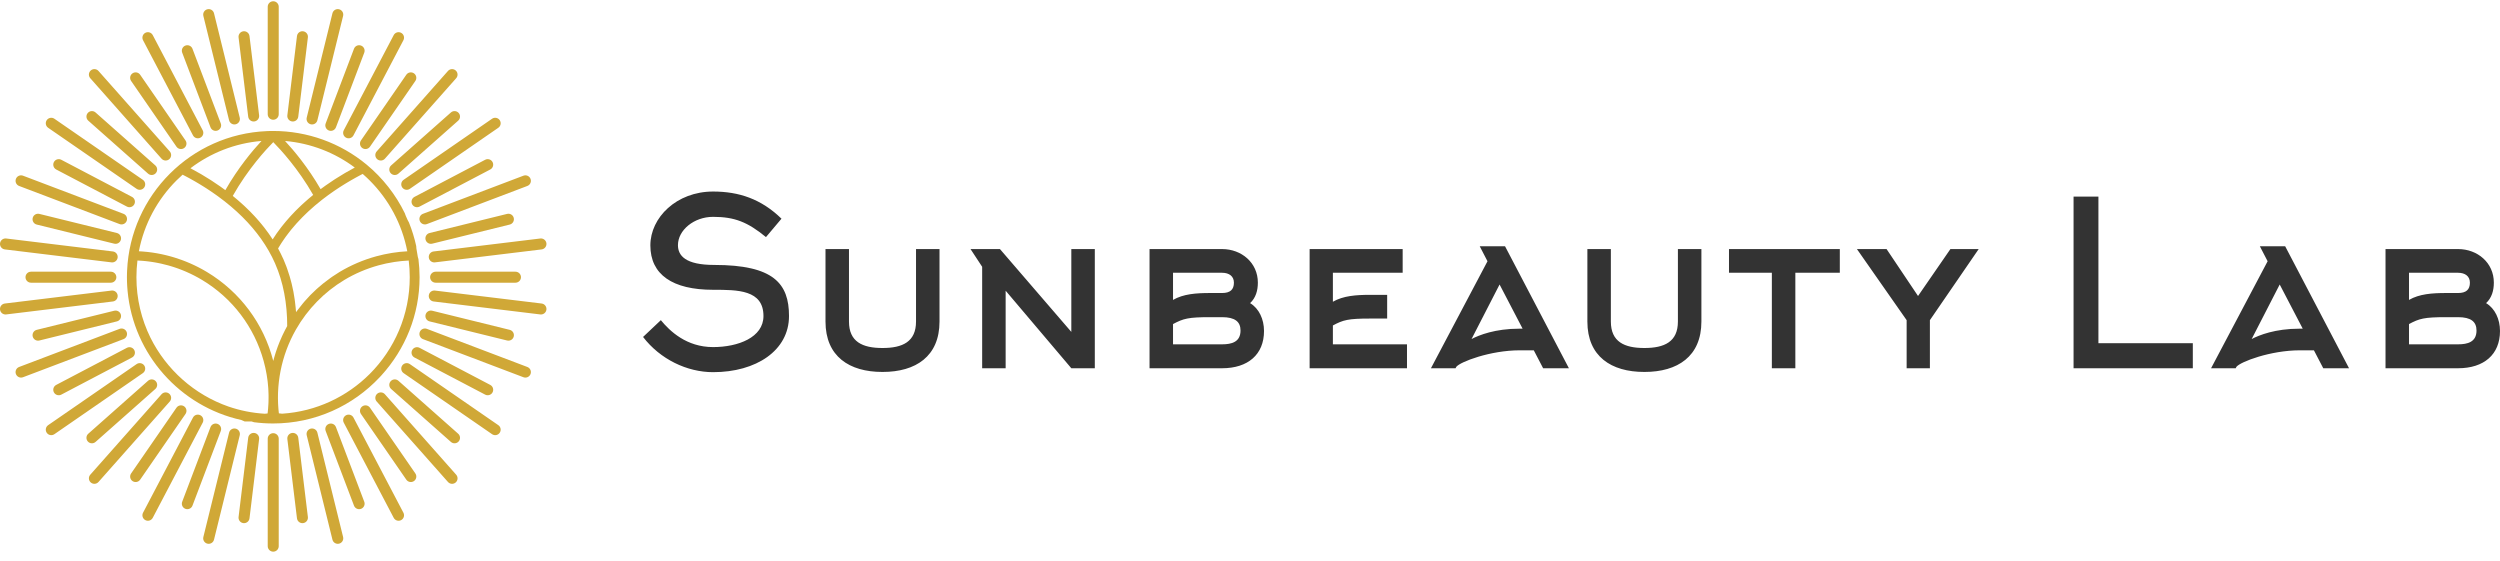 <?xml version="1.0" encoding="UTF-8"?> <svg xmlns="http://www.w3.org/2000/svg" width="272" height="61" viewBox="0 0 272 61" fill="none"> <path fill-rule="evenodd" clip-rule="evenodd" d="M41.311 41.043C41.357 40.995 41.401 40.947 41.446 40.898C41.465 40.878 41.483 40.858 41.502 40.837C44.076 38.007 45.65 34.257 45.65 30.162C45.65 29.506 45.606 28.846 45.526 28.192C45.501 28.111 45.478 28.032 45.462 27.968L45.459 27.955C45.416 27.645 45.364 27.339 45.304 27.036C45.297 26.961 45.292 26.889 45.289 26.83C45.288 26.815 45.287 26.799 45.287 26.782C45.097 25.906 44.833 25.05 44.499 24.219L44.5 24.219C44.443 24.118 44.388 24.016 44.342 23.922C44.282 23.781 44.219 23.642 44.156 23.503C44.135 23.451 44.115 23.4 44.098 23.354C44.082 23.312 44.065 23.263 44.048 23.21C43.063 21.183 41.631 19.354 39.89 17.913L39.889 17.912C37.042 15.55 33.435 14.25 29.731 14.25C29.726 14.25 29.722 14.25 29.717 14.25C29.715 14.25 29.713 14.25 29.711 14.25C29.706 14.25 29.701 14.25 29.696 14.25C29.583 14.251 29.471 14.252 29.358 14.255C29.311 14.256 29.264 14.257 29.217 14.258C29.153 14.261 29.09 14.263 29.026 14.266C20.802 14.615 14.195 21.214 13.828 29.439C13.823 29.533 13.82 29.627 13.817 29.721C13.816 29.738 13.816 29.756 13.816 29.774C13.812 29.904 13.81 30.033 13.81 30.162C13.81 30.285 13.812 30.407 13.815 30.529C13.816 30.566 13.817 30.603 13.818 30.64C13.821 30.724 13.824 30.807 13.828 30.89C13.83 30.936 13.832 30.983 13.834 31.029C13.838 31.101 13.843 31.173 13.848 31.245C13.856 31.367 13.866 31.488 13.877 31.609C13.878 31.622 13.879 31.636 13.88 31.65C14.523 38.581 19.607 44.222 26.258 45.697C26.394 45.762 26.483 45.805 26.625 45.857H26.925H27.375L27.64 45.94C28.318 46.028 29.009 46.074 29.711 46.074C34.287 46.074 38.41 44.139 41.311 41.043ZM40.225 19.636C39.979 19.39 39.724 19.152 39.461 18.923C39.44 18.934 39.419 18.945 39.396 18.956C39.335 18.988 39.272 19.021 39.209 19.054C39.11 19.107 39.008 19.161 38.904 19.218C38.834 19.256 38.762 19.295 38.689 19.335C38.586 19.393 38.479 19.452 38.371 19.515C38.293 19.559 38.215 19.603 38.135 19.65C38.025 19.714 37.913 19.78 37.8 19.848C37.718 19.898 37.635 19.947 37.552 19.998C37.435 20.069 37.316 20.144 37.197 20.22C37.113 20.273 37.029 20.325 36.944 20.38C36.819 20.461 36.692 20.547 36.564 20.632C36.482 20.687 36.401 20.741 36.319 20.798C36.178 20.894 36.035 20.996 35.893 21.098C35.822 21.148 35.752 21.197 35.681 21.249C35.467 21.405 35.252 21.567 35.038 21.734C34.776 21.94 34.522 22.148 34.274 22.358C34.191 22.429 34.113 22.502 34.031 22.573C33.87 22.714 33.708 22.855 33.554 22.998C33.46 23.086 33.372 23.174 33.281 23.261C33.145 23.392 33.008 23.522 32.878 23.655C32.784 23.75 32.695 23.847 32.604 23.944C32.484 24.071 32.362 24.197 32.247 24.326C32.156 24.427 32.07 24.53 31.983 24.632C31.874 24.758 31.765 24.884 31.661 25.012C31.576 25.117 31.495 25.224 31.413 25.33C31.314 25.457 31.215 25.584 31.121 25.713C31.042 25.821 30.968 25.93 30.893 26.038C30.802 26.168 30.712 26.298 30.627 26.429C30.556 26.538 30.489 26.648 30.421 26.758C30.364 26.849 30.309 26.941 30.255 27.033C30.31 27.134 30.362 27.238 30.415 27.34C30.453 27.414 30.493 27.486 30.53 27.561C30.644 27.79 30.755 28.021 30.858 28.255C30.966 28.502 31.066 28.755 31.162 29.009C31.192 29.089 31.219 29.17 31.248 29.251C31.345 29.522 31.435 29.796 31.517 30.072C31.574 30.262 31.626 30.454 31.676 30.648C31.697 30.728 31.719 30.807 31.738 30.887C31.805 31.16 31.866 31.436 31.919 31.716C31.926 31.747 31.93 31.78 31.936 31.812C31.982 32.062 32.024 32.314 32.06 32.569C32.073 32.661 32.084 32.754 32.096 32.847C32.122 33.049 32.145 33.252 32.165 33.458C32.175 33.558 32.184 33.658 32.192 33.759C32.197 33.826 32.205 33.892 32.21 33.96C32.254 33.898 32.303 33.839 32.348 33.777C32.541 33.517 32.741 33.263 32.95 33.015C33.013 32.939 33.076 32.862 33.141 32.788C33.331 32.569 33.526 32.355 33.727 32.147C33.741 32.132 33.754 32.117 33.769 32.102C33.985 31.881 34.208 31.669 34.437 31.46C34.507 31.396 34.579 31.335 34.651 31.273C34.814 31.129 34.981 30.988 35.15 30.85C35.403 30.646 35.662 30.451 35.927 30.262C36.006 30.206 36.084 30.149 36.164 30.094C36.419 29.919 36.679 29.75 36.945 29.59C38.179 28.849 39.516 28.278 40.918 27.891C41.174 27.821 41.432 27.759 41.69 27.701C41.734 27.691 41.777 27.681 41.821 27.672C42.068 27.619 42.316 27.572 42.566 27.531C42.615 27.523 42.664 27.516 42.713 27.508C42.966 27.468 43.22 27.434 43.475 27.407C43.503 27.404 43.531 27.402 43.558 27.399C43.805 27.374 44.053 27.355 44.301 27.342C44.305 27.341 44.309 27.341 44.313 27.341C43.742 24.361 42.284 21.697 40.225 19.636ZM38.601 18.229C36.449 16.622 33.846 15.584 31.014 15.338C31.975 16.375 33.513 18.205 34.882 20.58C35.024 20.474 35.168 20.37 35.313 20.266C35.361 20.232 35.407 20.197 35.455 20.164C35.748 19.956 36.048 19.754 36.353 19.555C36.412 19.517 36.471 19.479 36.53 19.442C36.838 19.244 37.151 19.05 37.471 18.863C37.515 18.836 37.56 18.811 37.605 18.785C37.928 18.596 38.256 18.413 38.589 18.235C38.593 18.233 38.597 18.231 38.601 18.229ZM28.452 15.335C25.559 15.577 22.903 16.646 20.721 18.306C20.726 18.309 20.731 18.312 20.736 18.315C21.083 18.497 21.423 18.687 21.758 18.88C21.803 18.906 21.848 18.931 21.892 18.956C22.218 19.147 22.537 19.343 22.852 19.544C22.909 19.58 22.966 19.616 23.023 19.653C23.334 19.854 23.639 20.06 23.938 20.27C23.984 20.302 24.029 20.335 24.074 20.367C24.223 20.474 24.371 20.581 24.517 20.689C25.903 18.258 27.476 16.387 28.452 15.335ZM19.867 19.006C19.637 19.209 19.414 19.419 19.198 19.636C17.139 21.696 15.681 24.358 15.11 27.337C15.208 27.342 15.305 27.349 15.403 27.356C15.458 27.36 15.512 27.362 15.567 27.367C15.735 27.38 15.903 27.396 16.071 27.414C16.104 27.418 16.137 27.423 16.171 27.427C16.306 27.443 16.441 27.46 16.576 27.479C16.637 27.488 16.699 27.498 16.761 27.508C16.866 27.525 16.972 27.541 17.077 27.559C17.146 27.572 17.215 27.586 17.285 27.599C17.382 27.618 17.479 27.636 17.576 27.656C17.648 27.671 17.72 27.688 17.791 27.704C17.885 27.725 17.978 27.746 18.072 27.769C18.145 27.787 18.218 27.806 18.291 27.825C18.382 27.848 18.473 27.872 18.564 27.897C18.637 27.918 18.71 27.939 18.784 27.96C18.874 27.986 18.963 28.013 19.052 28.041C19.287 28.115 19.521 28.194 19.753 28.278C19.841 28.31 19.928 28.343 20.016 28.377C20.087 28.404 20.158 28.431 20.229 28.46C20.317 28.495 20.405 28.532 20.492 28.569C20.561 28.598 20.631 28.627 20.699 28.657C20.788 28.696 20.877 28.736 20.965 28.777C21.031 28.808 21.098 28.837 21.163 28.869C21.255 28.912 21.346 28.958 21.437 29.003C21.498 29.034 21.56 29.064 21.621 29.096C21.721 29.147 21.821 29.201 21.92 29.255C21.97 29.283 22.021 29.309 22.072 29.337C22.221 29.42 22.369 29.506 22.515 29.594C26.117 31.758 28.686 35.207 29.731 39.27C29.752 39.191 29.775 39.113 29.796 39.035C29.812 38.977 29.827 38.918 29.844 38.86C29.893 38.687 29.946 38.513 30.001 38.341C30.006 38.326 30.01 38.311 30.015 38.296C30.076 38.11 30.141 37.925 30.208 37.741C30.229 37.686 30.25 37.632 30.27 37.577C30.32 37.446 30.371 37.316 30.424 37.186C30.503 36.996 30.585 36.807 30.671 36.619C30.695 36.564 30.72 36.509 30.746 36.454C30.829 36.276 30.916 36.099 31.006 35.925L31.009 35.919C31.085 35.771 31.165 35.624 31.246 35.478C31.246 35.326 31.242 35.176 31.239 35.026C31.236 34.883 31.236 34.739 31.23 34.598C31.222 34.426 31.209 34.257 31.198 34.087C31.188 33.951 31.182 33.812 31.17 33.677C31.154 33.506 31.133 33.339 31.113 33.171C31.098 33.04 31.085 32.908 31.068 32.779C31.044 32.61 31.014 32.445 30.986 32.278C30.965 32.154 30.947 32.028 30.924 31.905C30.891 31.736 30.852 31.571 30.815 31.404C30.788 31.288 30.766 31.17 30.738 31.056C30.695 30.884 30.646 30.718 30.598 30.55C30.568 30.444 30.542 30.336 30.51 30.231C30.454 30.048 30.39 29.87 30.328 29.691C30.298 29.606 30.272 29.518 30.24 29.433C30.143 29.172 30.04 28.914 29.929 28.662C29.721 28.186 29.485 27.721 29.23 27.277C28.243 25.554 26.867 23.94 25.131 22.467C24.673 22.08 24.201 21.709 23.716 21.357C23.645 21.305 23.574 21.256 23.502 21.205C23.359 21.103 23.216 21.001 23.074 20.905C22.989 20.846 22.905 20.791 22.821 20.735C22.694 20.65 22.568 20.566 22.443 20.485C22.355 20.429 22.268 20.375 22.181 20.32C22.063 20.246 21.945 20.172 21.83 20.102C21.742 20.049 21.657 19.998 21.571 19.946C21.459 19.88 21.349 19.815 21.241 19.752C21.157 19.704 21.075 19.657 20.993 19.611C20.887 19.552 20.783 19.493 20.682 19.437C20.604 19.395 20.526 19.353 20.45 19.311C20.351 19.258 20.255 19.207 20.16 19.157C20.089 19.12 20.019 19.083 19.95 19.049C19.922 19.034 19.895 19.021 19.867 19.006ZM14.953 28.344C14.88 28.94 14.843 29.547 14.843 30.162C14.843 32.526 15.393 34.761 16.372 36.746C18.1 40.218 21.146 42.935 24.847 44.229C26.1 44.662 27.429 44.933 28.81 45.015C28.923 45.005 29.024 44.994 29.113 44.984C29.121 44.92 29.129 44.855 29.136 44.791C29.147 44.686 29.159 44.581 29.167 44.476C29.18 44.325 29.189 44.175 29.198 44.023C29.203 43.927 29.209 43.83 29.212 43.733C29.218 43.578 29.219 43.422 29.219 43.266C29.219 43.173 29.221 43.079 29.219 42.986C29.217 42.829 29.209 42.673 29.202 42.517C29.197 42.423 29.194 42.33 29.188 42.237C29.178 42.081 29.162 41.925 29.146 41.769C29.137 41.676 29.13 41.584 29.119 41.491C29.1 41.333 29.075 41.175 29.051 41.017C29.038 40.927 29.027 40.837 29.011 40.748C28.983 40.579 28.947 40.41 28.913 40.241C28.897 40.164 28.884 40.086 28.866 40.009C28.812 39.764 28.751 39.519 28.684 39.275C27.663 35.572 25.287 32.442 21.993 30.462C21.855 30.379 21.715 30.298 21.575 30.22C21.529 30.195 21.483 30.171 21.438 30.146C21.342 30.094 21.246 30.042 21.149 29.992C21.094 29.964 21.038 29.937 20.983 29.909C20.895 29.865 20.807 29.821 20.718 29.778C20.657 29.75 20.596 29.723 20.535 29.695C20.451 29.655 20.366 29.616 20.28 29.579C20.217 29.551 20.152 29.525 20.089 29.498C20.005 29.463 19.921 29.427 19.837 29.394C19.771 29.368 19.706 29.343 19.64 29.318C19.556 29.285 19.472 29.254 19.388 29.223C19.321 29.199 19.254 29.175 19.187 29.152C19.103 29.123 19.018 29.095 18.934 29.067C18.866 29.045 18.798 29.023 18.729 29.002C18.645 28.976 18.561 28.95 18.476 28.926C18.407 28.905 18.337 28.886 18.268 28.867C18.029 28.801 17.788 28.741 17.546 28.687C17.476 28.671 17.406 28.656 17.336 28.642C17.249 28.623 17.162 28.607 17.075 28.59C17.005 28.577 16.935 28.564 16.866 28.552C16.777 28.536 16.688 28.522 16.599 28.508C16.53 28.497 16.461 28.486 16.392 28.477C16.302 28.464 16.211 28.453 16.121 28.442C16.052 28.433 15.984 28.424 15.916 28.417C15.823 28.407 15.729 28.399 15.636 28.39C15.57 28.385 15.504 28.378 15.438 28.373C15.339 28.366 15.24 28.36 15.14 28.355C15.08 28.352 15.02 28.347 14.959 28.345C14.957 28.344 14.955 28.344 14.953 28.344ZM30.703 45.01C34.416 44.765 37.755 43.16 40.225 40.688C42.916 37.995 44.58 34.274 44.58 30.162C44.58 29.547 44.542 28.941 44.47 28.346C44.233 28.357 43.996 28.375 43.759 28.398C43.718 28.401 43.678 28.405 43.638 28.409C43.395 28.434 43.152 28.465 42.91 28.502C42.622 28.547 42.335 28.598 42.049 28.659C42.015 28.666 41.98 28.674 41.946 28.682C41.692 28.738 41.439 28.799 41.188 28.868C39.874 29.23 38.622 29.765 37.467 30.458C35.285 31.768 33.463 33.635 32.195 35.858L32.195 35.858C32.096 36.033 32 36.209 31.907 36.388C31.883 36.435 31.861 36.483 31.837 36.53C31.771 36.662 31.704 36.794 31.642 36.927C31.609 36.999 31.578 37.072 31.546 37.145C31.497 37.255 31.446 37.365 31.4 37.476C31.365 37.56 31.333 37.645 31.299 37.729C31.259 37.83 31.218 37.931 31.18 38.033C31.146 38.124 31.116 38.216 31.084 38.307C31.05 38.405 31.014 38.501 30.982 38.599C30.951 38.694 30.924 38.789 30.895 38.884C30.866 38.98 30.835 39.076 30.808 39.173C30.78 39.269 30.756 39.367 30.731 39.464C30.706 39.56 30.679 39.656 30.656 39.752C30.633 39.85 30.612 39.949 30.591 40.047C30.57 40.144 30.547 40.24 30.528 40.337C30.508 40.436 30.492 40.535 30.474 40.634C30.457 40.731 30.438 40.829 30.423 40.927C30.407 41.027 30.395 41.127 30.381 41.226C30.368 41.324 30.353 41.422 30.342 41.52C30.33 41.62 30.321 41.721 30.312 41.821C30.302 41.92 30.291 42.018 30.284 42.117C30.276 42.217 30.272 42.316 30.266 42.416C30.26 42.516 30.254 42.616 30.25 42.716C30.247 42.815 30.246 42.914 30.244 43.013C30.243 43.114 30.24 43.214 30.241 43.315C30.241 43.414 30.244 43.513 30.247 43.612C30.249 43.713 30.251 43.814 30.255 43.914C30.26 44.013 30.267 44.112 30.273 44.211C30.28 44.312 30.286 44.413 30.295 44.513C30.303 44.612 30.314 44.71 30.325 44.808C30.331 44.863 30.337 44.918 30.343 44.972C30.442 44.983 30.562 44.996 30.703 45.01ZM25.326 21.314C26.967 18.402 28.947 16.26 29.731 15.466C30.506 16.251 32.446 18.348 34.074 21.207C34.002 21.265 33.935 21.324 33.864 21.383C33.789 21.445 33.713 21.506 33.639 21.569C33.597 21.604 33.557 21.64 33.516 21.675C33.403 21.772 33.294 21.87 33.184 21.968C33.091 22.051 32.997 22.135 32.906 22.219C32.871 22.251 32.835 22.283 32.801 22.315C32.711 22.399 32.626 22.483 32.538 22.568C32.446 22.658 32.353 22.747 32.263 22.837C32.219 22.881 32.174 22.924 32.131 22.968C32.076 23.024 32.024 23.082 31.97 23.138C31.956 23.153 31.941 23.168 31.927 23.184C31.84 23.274 31.753 23.363 31.67 23.454C31.613 23.516 31.558 23.577 31.503 23.639C31.437 23.712 31.374 23.785 31.31 23.859C31.244 23.934 31.177 24.009 31.113 24.085C31.045 24.166 30.979 24.248 30.913 24.329C30.848 24.407 30.784 24.486 30.722 24.565C30.679 24.619 30.635 24.672 30.593 24.727C30.511 24.833 30.433 24.942 30.353 25.049C30.296 25.128 30.237 25.205 30.181 25.284C30.158 25.316 30.133 25.348 30.11 25.38C30.001 25.536 29.898 25.694 29.794 25.852C29.759 25.906 29.72 25.96 29.686 26.014C29.679 26.024 29.672 26.034 29.666 26.044C29.66 26.036 29.654 26.028 29.649 26.02C29.618 25.972 29.584 25.925 29.552 25.877C29.445 25.715 29.337 25.553 29.224 25.393C29.202 25.363 29.18 25.333 29.158 25.303C29.103 25.227 29.046 25.152 28.989 25.077C28.909 24.968 28.829 24.86 28.746 24.752C28.706 24.7 28.663 24.65 28.622 24.598C28.561 24.521 28.498 24.445 28.435 24.368C28.367 24.286 28.302 24.204 28.232 24.124C28.17 24.051 28.106 23.979 28.042 23.907C27.979 23.835 27.916 23.762 27.851 23.69C27.796 23.629 27.74 23.568 27.684 23.507C27.602 23.419 27.517 23.332 27.433 23.245C27.42 23.231 27.407 23.217 27.394 23.204C27.339 23.147 27.288 23.09 27.232 23.033C27.189 22.99 27.144 22.947 27.1 22.904C27.012 22.816 26.921 22.729 26.831 22.642C26.745 22.56 26.662 22.477 26.576 22.397C26.54 22.363 26.503 22.331 26.467 22.298C26.377 22.216 26.285 22.135 26.194 22.053C26.088 21.959 25.983 21.865 25.874 21.772C25.831 21.736 25.79 21.699 25.747 21.663C25.674 21.601 25.598 21.541 25.524 21.48C25.458 21.425 25.394 21.369 25.326 21.314Z" fill="#D0A837"></path> <path fill-rule="evenodd" clip-rule="evenodd" d="M28.192 12.551C28.231 12.879 27.996 13.177 27.668 13.215C27.34 13.254 27.042 13.019 27.004 12.691L25.956 4.067C25.918 3.739 26.152 3.442 26.48 3.403C26.808 3.364 27.106 3.599 27.145 3.927L28.192 12.551ZM36.169 1.447C36.248 1.126 36.572 0.93 36.892 1.009C37.213 1.088 37.409 1.412 37.33 1.732L34.531 13.086C34.453 13.406 34.129 13.602 33.808 13.523C33.488 13.444 33.292 13.121 33.371 12.8L36.169 1.447ZM42.835 3.822C42.988 3.53 43.348 3.417 43.64 3.569C43.932 3.721 44.045 4.082 43.892 4.374L38.458 14.727C38.306 15.02 37.945 15.133 37.653 14.98C37.361 14.828 37.248 14.467 37.401 14.175L42.835 3.822ZM48.739 7.721C48.957 7.474 49.334 7.451 49.581 7.669C49.828 7.888 49.851 8.265 49.632 8.511L41.878 17.264C41.66 17.511 41.283 17.534 41.036 17.316C40.789 17.097 40.766 16.72 40.985 16.473L48.739 7.721ZM53.537 12.92C53.808 12.732 54.18 12.8 54.367 13.072C54.555 13.343 54.487 13.715 54.215 13.902L44.592 20.545C44.321 20.732 43.949 20.664 43.762 20.393C43.574 20.121 43.642 19.75 43.914 19.562L53.537 12.92ZM56.953 19.115C57.262 18.999 57.606 19.155 57.723 19.464C57.839 19.773 57.683 20.117 57.374 20.233L46.441 24.38C46.132 24.496 45.787 24.34 45.671 24.031C45.555 23.722 45.711 23.378 46.02 23.262L56.953 19.115ZM58.786 25.948C59.114 25.91 59.412 26.144 59.451 26.472C59.489 26.8 59.255 27.098 58.926 27.137L47.319 28.546C46.99 28.585 46.693 28.35 46.654 28.022C46.615 27.694 46.85 27.397 47.178 27.358L58.786 25.948ZM58.926 33.022C59.255 33.061 59.489 33.358 59.451 33.687C59.412 34.015 59.114 34.249 58.786 34.211L47.178 32.801C46.85 32.763 46.615 32.465 46.654 32.137C46.693 31.809 46.99 31.574 47.319 31.613L58.926 33.022ZM57.374 39.926C57.683 40.042 57.839 40.386 57.723 40.695C57.606 41.004 57.262 41.16 56.953 41.044L46.02 36.898C45.711 36.781 45.555 36.437 45.671 36.128C45.787 35.819 46.132 35.663 46.441 35.779L57.374 39.926ZM54.215 46.257C54.487 46.444 54.555 46.816 54.367 47.087C54.18 47.359 53.808 47.427 53.537 47.239L43.914 40.597C43.642 40.409 43.574 40.038 43.762 39.766C43.949 39.495 44.321 39.427 44.592 39.614L54.215 46.257ZM49.632 51.648C49.851 51.895 49.828 52.272 49.581 52.49C49.334 52.708 48.957 52.685 48.739 52.438L40.985 43.686C40.766 43.439 40.789 43.062 41.036 42.843C41.283 42.625 41.66 42.648 41.878 42.895L49.632 51.648ZM43.892 55.785C44.045 56.077 43.932 56.438 43.64 56.59C43.348 56.743 42.988 56.629 42.835 56.337L37.401 45.984C37.248 45.692 37.361 45.331 37.653 45.179C37.945 45.026 38.306 45.139 38.458 45.431L43.892 55.785ZM37.33 58.427C37.409 58.748 37.213 59.071 36.892 59.15C36.572 59.229 36.248 59.033 36.169 58.712L33.371 47.359C33.292 47.038 33.488 46.715 33.808 46.636C34.129 46.557 34.453 46.753 34.531 47.073L37.33 58.427ZM30.326 59.422C30.326 59.753 30.058 60.021 29.727 60.021C29.397 60.021 29.128 59.753 29.128 59.422V47.729C29.128 47.398 29.397 47.13 29.727 47.13C30.058 47.13 30.326 47.398 30.326 47.729V59.422ZM23.285 58.712C23.206 59.033 22.883 59.229 22.562 59.15C22.242 59.071 22.046 58.748 22.125 58.427L24.924 47.073C25.002 46.753 25.326 46.557 25.646 46.636C25.967 46.715 26.163 47.038 26.084 47.359L23.285 58.712ZM16.62 56.337C16.467 56.629 16.107 56.743 15.815 56.59C15.523 56.438 15.41 56.077 15.562 55.785L20.996 45.431C21.149 45.139 21.509 45.026 21.801 45.179C22.093 45.331 22.206 45.692 22.054 45.984L16.62 56.337ZM10.716 52.438C10.498 52.685 10.121 52.708 9.874 52.49C9.627 52.272 9.604 51.895 9.823 51.648L17.576 42.895C17.795 42.648 18.172 42.625 18.419 42.843C18.665 43.062 18.688 43.439 18.47 43.686L10.716 52.438ZM5.918 47.239C5.646 47.427 5.275 47.359 5.087 47.087C4.9 46.816 4.968 46.444 5.239 46.257L14.863 39.614C15.134 39.427 15.506 39.495 15.693 39.766C15.88 40.038 15.812 40.409 15.541 40.597L5.918 47.239ZM2.502 41.044C2.193 41.16 1.848 41.004 1.732 40.695C1.616 40.386 1.772 40.042 2.081 39.926L13.014 35.779C13.323 35.663 13.667 35.819 13.783 36.128C13.9 36.437 13.744 36.781 13.435 36.898L2.502 41.044ZM0.669 34.211C0.34 34.249 0.043 34.015 0.004 33.687C-0.035 33.358 0.2 33.061 0.528 33.022L12.136 31.613C12.464 31.574 12.762 31.809 12.8 32.137C12.839 32.465 12.605 32.763 12.277 32.801L0.669 34.211ZM0.528 27.137C0.2 27.098 -0.035 26.8 0.004 26.472C0.043 26.144 0.34 25.91 0.669 25.948L12.277 27.358C12.605 27.397 12.839 27.694 12.8 28.022C12.762 28.35 12.464 28.585 12.136 28.546L0.528 27.137ZM2.081 20.233C1.772 20.117 1.616 19.773 1.732 19.464C1.848 19.155 2.193 18.999 2.502 19.115L13.435 23.262C13.744 23.378 13.9 23.722 13.783 24.031C13.667 24.34 13.323 24.496 13.014 24.38L2.081 20.233ZM5.239 13.902C4.968 13.715 4.9 13.343 5.087 13.072C5.275 12.8 5.646 12.732 5.918 12.92L15.541 19.562C15.812 19.75 15.88 20.121 15.693 20.393C15.506 20.664 15.134 20.732 14.863 20.545L5.239 13.902ZM9.823 8.511C9.604 8.265 9.627 7.888 9.874 7.669C10.121 7.451 10.498 7.474 10.716 7.721L18.47 16.473C18.688 16.72 18.665 17.097 18.419 17.316C18.172 17.534 17.795 17.511 17.576 17.264L9.823 8.511ZM15.562 4.374C15.41 4.082 15.523 3.721 15.815 3.569C16.107 3.417 16.467 3.53 16.62 3.822L22.054 14.175C22.206 14.467 22.093 14.828 21.801 14.98C21.509 15.133 21.149 15.02 20.996 14.727L15.562 4.374ZM22.125 1.732C22.046 1.412 22.242 1.088 22.562 1.009C22.883 0.93 23.206 1.126 23.285 1.447L26.084 12.8C26.163 13.121 25.967 13.444 25.646 13.523C25.326 13.602 25.002 13.406 24.924 13.086L22.125 1.732ZM29.128 0.737C29.128 0.406 29.397 0.138 29.727 0.138C30.058 0.138 30.326 0.406 30.326 0.737V12.43C30.326 12.761 30.058 13.029 29.727 13.029C29.397 13.029 29.128 12.761 29.128 12.43V0.737ZM32.451 12.691C32.412 13.019 32.115 13.254 31.787 13.215C31.459 13.177 31.224 12.879 31.263 12.551L32.31 3.927C32.349 3.599 32.646 3.364 32.974 3.403C33.303 3.442 33.537 3.739 33.498 4.067L32.451 12.691ZM36.551 13.851C36.435 14.16 36.09 14.316 35.782 14.199C35.473 14.083 35.317 13.739 35.433 13.43L38.514 5.307C38.63 4.998 38.975 4.842 39.283 4.959C39.592 5.075 39.748 5.419 39.632 5.728L36.551 13.851ZM40.255 15.959C40.067 16.23 39.696 16.298 39.424 16.111C39.153 15.924 39.085 15.552 39.272 15.28L44.207 8.131C44.394 7.86 44.766 7.792 45.038 7.979C45.309 8.166 45.377 8.538 45.19 8.809L40.255 15.959ZM43.347 18.891C43.1 19.109 42.723 19.086 42.505 18.839C42.286 18.593 42.309 18.215 42.556 17.997L49.059 12.237C49.305 12.018 49.682 12.041 49.901 12.288C50.119 12.535 50.096 12.912 49.849 13.13L43.347 18.891ZM45.647 22.478C45.355 22.63 44.995 22.517 44.842 22.225C44.69 21.933 44.803 21.573 45.095 21.421L52.787 17.383C53.079 17.231 53.439 17.344 53.592 17.636C53.744 17.928 53.631 18.288 53.339 18.441L45.647 22.478ZM47.024 26.512C46.704 26.59 46.38 26.395 46.301 26.074C46.222 25.754 46.418 25.43 46.739 25.351L55.173 23.272C55.494 23.194 55.818 23.389 55.896 23.71C55.975 24.03 55.779 24.354 55.459 24.433L47.024 26.512ZM47.395 30.758C47.064 30.758 46.796 30.49 46.796 30.16C46.796 29.829 47.064 29.561 47.395 29.561H56.082C56.413 29.561 56.681 29.829 56.681 30.16C56.681 30.49 56.413 30.758 56.082 30.758H47.395ZM46.739 34.968C46.418 34.889 46.222 34.565 46.301 34.245C46.38 33.924 46.704 33.729 47.024 33.807L55.459 35.887C55.779 35.965 55.975 36.289 55.896 36.609C55.818 36.93 55.494 37.126 55.173 37.047L46.739 34.968ZM45.095 38.898C44.803 38.746 44.69 38.386 44.842 38.094C44.995 37.802 45.355 37.689 45.647 37.841L53.339 41.878C53.631 42.031 53.744 42.391 53.592 42.683C53.439 42.975 53.079 43.088 52.787 42.936L45.095 38.898ZM42.556 42.322C42.309 42.103 42.286 41.726 42.505 41.48C42.723 41.233 43.1 41.21 43.347 41.428L49.849 47.189C50.096 47.407 50.119 47.784 49.901 48.031C49.682 48.278 49.305 48.301 49.059 48.082L42.556 42.322ZM39.272 45.039C39.085 44.767 39.153 44.395 39.424 44.208C39.696 44.021 40.067 44.089 40.255 44.36L45.19 51.51C45.377 51.781 45.309 52.153 45.038 52.34C44.766 52.527 44.394 52.459 44.207 52.188L39.272 45.039ZM35.433 46.889C35.317 46.58 35.473 46.236 35.782 46.12C36.09 46.003 36.435 46.159 36.551 46.468L39.632 54.591C39.748 54.9 39.592 55.244 39.283 55.361C38.975 55.477 38.63 55.321 38.514 55.012L35.433 46.889ZM31.263 47.768C31.224 47.44 31.459 47.142 31.787 47.104C32.115 47.065 32.412 47.3 32.451 47.628L33.498 56.252C33.537 56.58 33.303 56.877 32.974 56.916C32.646 56.955 32.349 56.72 32.31 56.392L31.263 47.768ZM27.004 47.628C27.042 47.3 27.34 47.065 27.668 47.104C27.996 47.142 28.231 47.44 28.192 47.768L27.145 56.392C27.106 56.72 26.808 56.955 26.48 56.916C26.152 56.877 25.918 56.58 25.956 56.252L27.004 47.628ZM22.903 46.468C23.02 46.159 23.364 46.003 23.673 46.12C23.982 46.236 24.138 46.58 24.022 46.889L20.941 55.012C20.825 55.321 20.48 55.477 20.171 55.361C19.863 55.244 19.706 54.9 19.823 54.591L22.903 46.468ZM19.2 44.36C19.387 44.089 19.759 44.021 20.03 44.208C20.302 44.395 20.37 44.767 20.183 45.039L15.248 52.188C15.06 52.459 14.689 52.527 14.417 52.34C14.146 52.153 14.078 51.781 14.265 51.51L19.2 44.36ZM16.108 41.428C16.355 41.21 16.732 41.233 16.95 41.48C17.168 41.726 17.145 42.103 16.899 42.322L10.396 48.082C10.149 48.301 9.772 48.278 9.554 48.031C9.336 47.784 9.359 47.407 9.606 47.189L16.108 41.428ZM13.808 37.841C14.1 37.689 14.46 37.802 14.612 38.094C14.765 38.386 14.652 38.746 14.36 38.898L6.668 42.936C6.376 43.088 6.015 42.975 5.863 42.683C5.71 42.391 5.824 42.031 6.116 41.878L13.808 37.841ZM12.431 33.807C12.751 33.729 13.075 33.924 13.154 34.245C13.232 34.565 13.037 34.889 12.716 34.968L4.281 37.047C3.961 37.126 3.637 36.93 3.558 36.609C3.48 36.289 3.675 35.965 3.996 35.887L12.431 33.807ZM12.06 29.561C12.391 29.561 12.659 29.829 12.659 30.16C12.659 30.49 12.391 30.758 12.06 30.758H3.373C3.042 30.758 2.774 30.49 2.774 30.16C2.774 29.829 3.042 29.561 3.373 29.561H12.06ZM12.716 25.351C13.037 25.43 13.232 25.754 13.154 26.074C13.075 26.395 12.751 26.59 12.431 26.512L3.996 24.433C3.675 24.354 3.48 24.03 3.558 23.71C3.637 23.389 3.961 23.194 4.281 23.272L12.716 25.351ZM14.36 21.421C14.652 21.573 14.765 21.933 14.612 22.225C14.46 22.517 14.1 22.63 13.808 22.478L6.116 18.441C5.824 18.288 5.71 17.928 5.863 17.636C6.015 17.344 6.376 17.231 6.668 17.383L14.36 21.421ZM16.899 17.997C17.145 18.215 17.168 18.593 16.95 18.839C16.732 19.086 16.355 19.109 16.108 18.891L9.606 13.13C9.359 12.912 9.336 12.535 9.554 12.288C9.772 12.041 10.149 12.018 10.396 12.237L16.899 17.997ZM20.183 15.28C20.37 15.552 20.302 15.924 20.03 16.111C19.759 16.298 19.387 16.23 19.2 15.959L14.265 8.809C14.078 8.538 14.146 8.166 14.417 7.979C14.689 7.792 15.06 7.86 15.248 8.131L20.183 15.28ZM24.022 13.43C24.138 13.739 23.982 14.083 23.673 14.199C23.364 14.316 23.02 14.16 22.903 13.851L19.823 5.728C19.706 5.419 19.863 5.075 20.171 4.959C20.48 4.842 20.825 4.998 20.941 5.307L24.022 13.43Z" fill="#D0A837"></path> <path d="M85.844 34.383C85.844 30.853 84.181 28.825 77.706 28.825C74.555 28.825 73.761 27.799 73.761 26.672C73.761 25.045 75.498 23.593 77.582 23.593C79.939 23.593 81.353 24.169 83.338 25.796L85.025 23.793C82.817 21.64 80.385 20.839 77.582 20.839C73.612 20.839 70.759 23.668 70.759 26.697C70.759 29.877 73.165 31.529 77.582 31.529C80.261 31.529 83.065 31.529 83.065 34.383C83.065 36.712 80.311 37.763 77.582 37.763C74.679 37.763 72.868 36.011 71.9 34.834L69.965 36.661C71.826 39.09 74.753 40.492 77.582 40.492C82.271 40.492 85.844 38.139 85.844 34.383ZM96.041 40.467C99.614 40.467 102.219 38.789 102.219 34.984V27.098H99.663V34.984C99.663 37.187 98.2 37.863 96.016 37.863C93.833 37.863 92.369 37.187 92.369 34.984V27.098H89.814V34.984C89.814 38.789 92.419 40.467 95.992 40.467H96.041ZM105.593 27.098L106.859 29.026V40.066H109.414V31.629L116.56 40.066H119.115V27.098H116.56V36.111L108.794 27.098H105.593ZM127.625 29.677H132.96C133.729 29.677 134.25 30.052 134.25 30.753C134.25 31.504 133.853 31.88 132.96 31.88H131.645C130.156 31.88 128.742 31.98 127.625 32.631V29.677ZM127.625 35.259C128.742 34.659 129.288 34.508 131.645 34.508H132.96C134.374 34.508 134.969 35.009 134.969 35.961C134.969 37.212 134.002 37.463 132.96 37.463H127.625V35.259ZM137.525 36.011C137.525 34.734 136.979 33.557 136.011 32.981C136.632 32.405 136.855 31.604 136.855 30.753C136.855 28.575 135.069 27.098 132.96 27.098H125.07V40.066H132.96C135.788 40.066 137.525 38.564 137.525 36.011ZM145.018 35.41C146.134 34.809 146.68 34.659 149.037 34.659H150.923V32.08H149.037C147.548 32.08 146.134 32.18 145.018 32.831V29.677H152.61V27.098H142.487V40.066H153.081V37.463H145.018V35.41ZM165.313 35.76C162.658 35.76 160.921 36.461 160.103 36.887L163.154 30.953L165.66 35.76H165.313ZM161.839 28.425L155.686 40.066H158.366L158.44 39.916C158.862 39.365 162.162 38.114 165.338 38.114H166.876L167.893 40.066H170.697L163.75 26.797H160.996L161.839 28.425ZM178.934 40.467C182.507 40.467 185.112 38.789 185.112 34.984V27.098H182.556V34.984C182.556 37.187 181.093 37.863 178.909 37.863C176.726 37.863 175.262 37.187 175.262 34.984V27.098H172.707V34.984C172.707 38.789 175.312 40.467 178.884 40.467H178.934ZM200.172 29.677V27.098H188.114V29.677H192.778V40.066H195.334V29.677H200.172ZM215.282 27.098H212.205L208.682 32.205L205.258 27.098H202.033L207.442 34.834V40.066H209.972V34.834L215.282 27.098ZM238.579 40.066V37.337H228.308V21.39H225.603V40.066H238.579ZM250.191 35.76C247.536 35.76 245.799 36.461 244.981 36.887L248.032 30.953L250.538 35.76H250.191ZM246.717 28.425L240.564 40.066H243.244L243.318 39.916C243.74 39.365 247.04 38.114 250.216 38.114H251.754L252.771 40.066H255.575L248.628 26.797H245.874L246.717 28.425ZM262.1 29.677H267.434C268.203 29.677 268.725 30.052 268.725 30.753C268.725 31.504 268.328 31.88 267.434 31.88H266.119C264.631 31.88 263.216 31.98 262.1 32.631V29.677ZM262.1 35.259C263.216 34.659 263.762 34.508 266.119 34.508H267.434C268.849 34.508 269.444 35.009 269.444 35.961C269.444 37.212 268.476 37.463 267.434 37.463H262.1V35.259ZM271.999 36.011C271.999 34.734 271.454 33.557 270.486 32.981C271.106 32.405 271.33 31.604 271.33 30.753C271.33 28.575 269.543 27.098 267.434 27.098H259.545V40.066H267.434C270.263 40.066 271.999 38.564 271.999 36.011Z" fill="#333333"></path> </svg> 